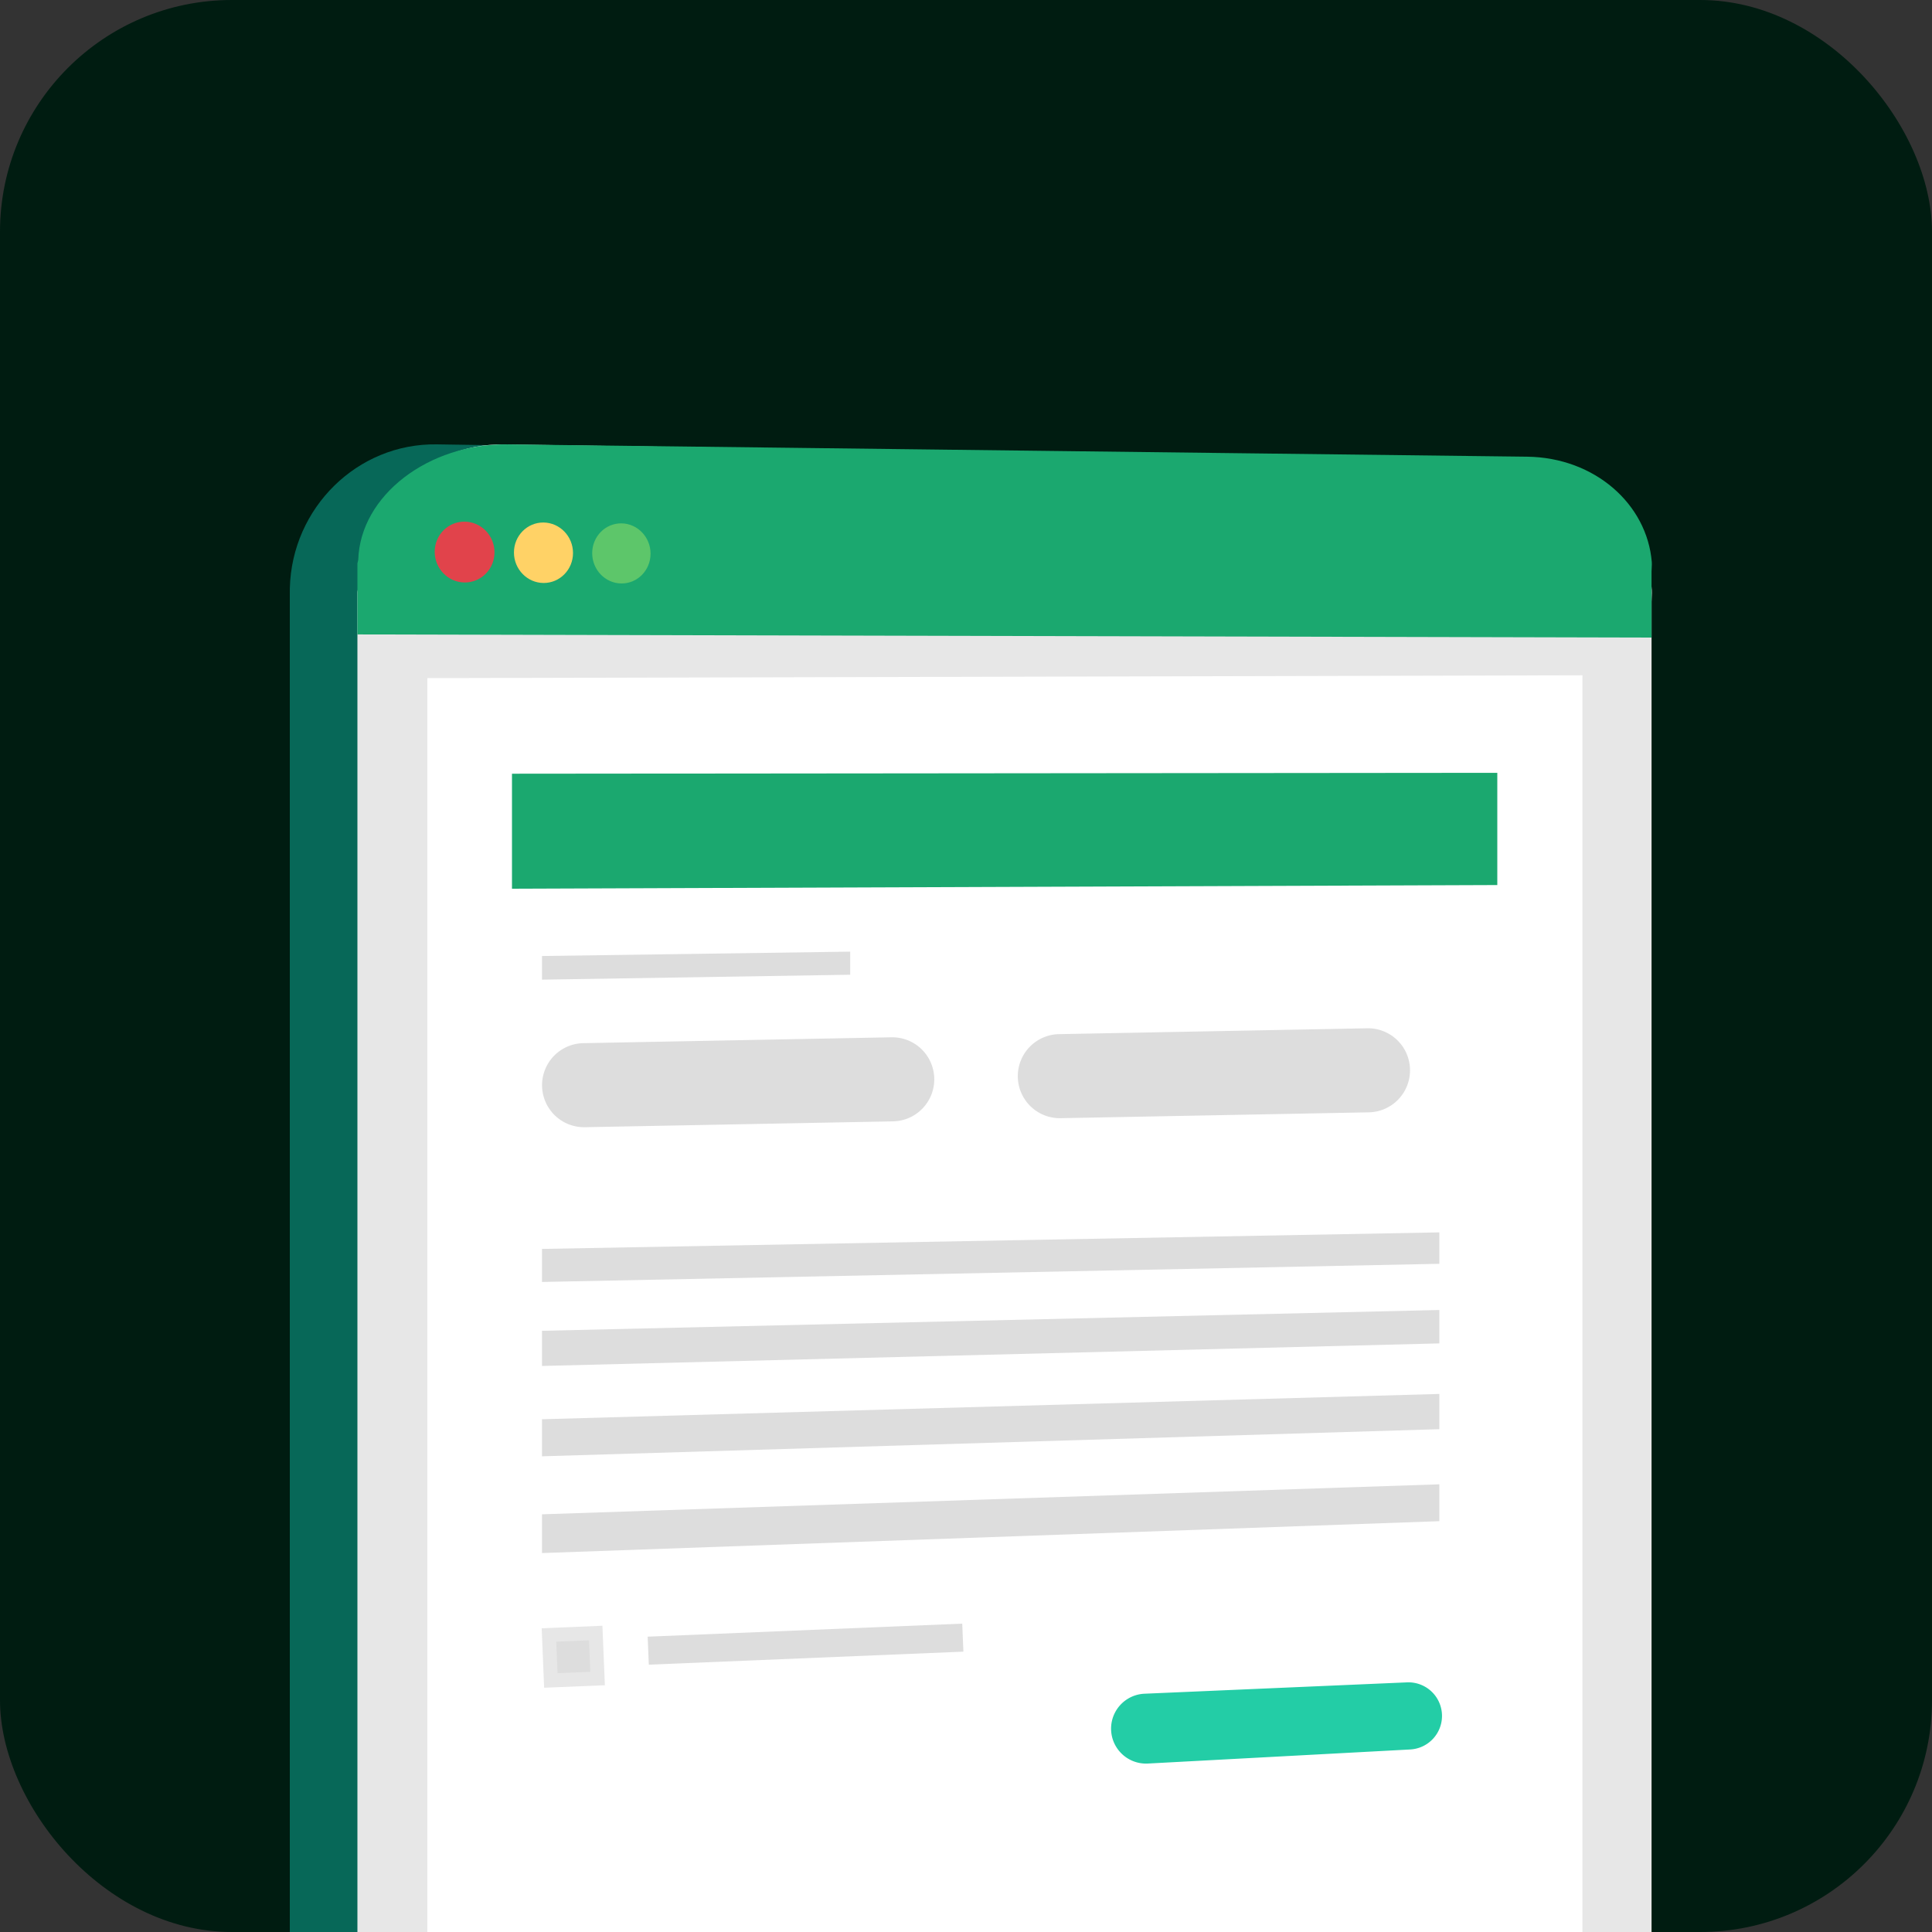 <svg width="100" height="100" viewBox="0 0 100 100" fill="none" xmlns="http://www.w3.org/2000/svg">
    <rect x="0" y="0" width="100" height="100" fill="#333333" stroke="none"/>
    <g clip-path="url(#3xna42v4qa)">
        <rect width="100" height="100" rx="12" fill="#001C11"/>
        <path d="M82.231 31.2v84.885c0 2.445-1.052 4.718-2.789 6.168-1.085.907-2.315 1.516-3.744 1.643l-53.116 4.705c-4.168.37-7.582-2.824-7.582-7.07V30.698c0-.066 0-.192.002-.258.105-4.154 3.495-7.5 7.598-7.44l53.1.798c3.541.053 6.338 3.078 6.6 6.79.013.184-.069.425-.069.612z" fill="#076858"/>
        <path d="M85.484 31.15v84.377c0 2.431-1.089 4.698-2.815 6.14-1.078.901-2.374 1.515-3.795 1.641l-52.878 4.663c-4.142.366-7.496-2.82-7.496-7.041V30.653c0-.066.041-.192.043-.257.105-4.13 3.461-7.456 7.538-7.395l52.799.79c3.52.052 6.356 3.06 6.617 6.75.012.183-.013.424-.013.609z" fill="#E7E7E7"/>
        <path d="M85.484 29.578V33L18.5 32.838v-3.661c0-.053.041-.155.043-.208.11-3.333 3.64-6.018 7.716-5.968l52.78.637c3.52.043 6.212 2.469 6.457 5.449.013.147-.012.342-.012.49z" fill="#1BA86F"/>
        <path d="M25.595 28.588c0 .868-.69 1.567-1.544 1.561-.856-.005-1.551-.716-1.551-1.588 0-.87.695-1.57 1.551-1.56.854.008 1.544.72 1.544 1.587z" fill="#E1434B"/>
        <path d="M29.659 28.623c0 .862-.682 1.557-1.525 1.552-.845-.005-1.532-.712-1.532-1.578 0-.867.687-1.561 1.532-1.552.843.01 1.525.716 1.525 1.578z" fill="#FFD266"/>
        <path d="M33.673 28.657c0 .858-.674 1.548-1.507 1.543-.835-.005-1.514-.707-1.514-1.569 0-.86.68-1.551 1.514-1.542.833.01 1.507.711 1.507 1.569v-.001z" fill="#5DC66A"/>
        <path d="M81.905 114.187 22.12 119.07V35.1l59.786-.147v79.234z" fill="#fff"/>
        <path d="m77.5 45.81-51 .19v-5.953l51-.047v5.81z" fill="#1BA86F"/>
        <path d="m44.006 50.452-15.953.255v-1.224l15.953-.226v1.195zM74.5 65.414l-46.447.94v-1.71l46.447-.856v1.626zm0 4.12-46.447 1.168v-1.82L74.5 67.805v1.73zm0 4.44-46.447 1.404V73.46L74.5 72.15v1.825zm0 4.762-46.447 1.65V78.38L74.5 76.828v1.908z" fill="#DDD"/>
        <path d="M74.638 88.816a1.74 1.74 0 0 1-1.645 1.736l-13.587.729a1.809 1.809 0 0 1-.175-3.614l13.593-.588a1.738 1.738 0 0 1 1.814 1.737z" fill="#23CDA6"/>
        <path d="m46.141 53.69-15.95.304a2.175 2.175 0 0 0 .083 4.35l15.95-.303a2.175 2.175 0 0 0 2.133-2.216v-.002a2.175 2.175 0 0 0-2.216-2.133zM70.766 53.224l-15.95.303a2.175 2.175 0 0 0-2.134 2.216v.001a2.175 2.175 0 0 0 2.216 2.133l15.951-.303a2.175 2.175 0 0 0 2.133-2.216v-.001a2.175 2.175 0 0 0-2.216-2.133zM33.523 84.714l16.282-.675.06 1.45-16.282.674-.06-1.449z" fill="#DDD"/>
        <path d="m28.414 84.626 2.42-.1.098 2.354-2.42.1-.098-2.354z" fill="#DDD" stroke="#E7E7E7" stroke-width=".725"/>
    </g>
    <defs>
        <clipPath id="3xna42v4qa">
            <rect width="100" height="100" rx="12" fill="#fff"/>
        </clipPath>
    </defs>
</svg>
